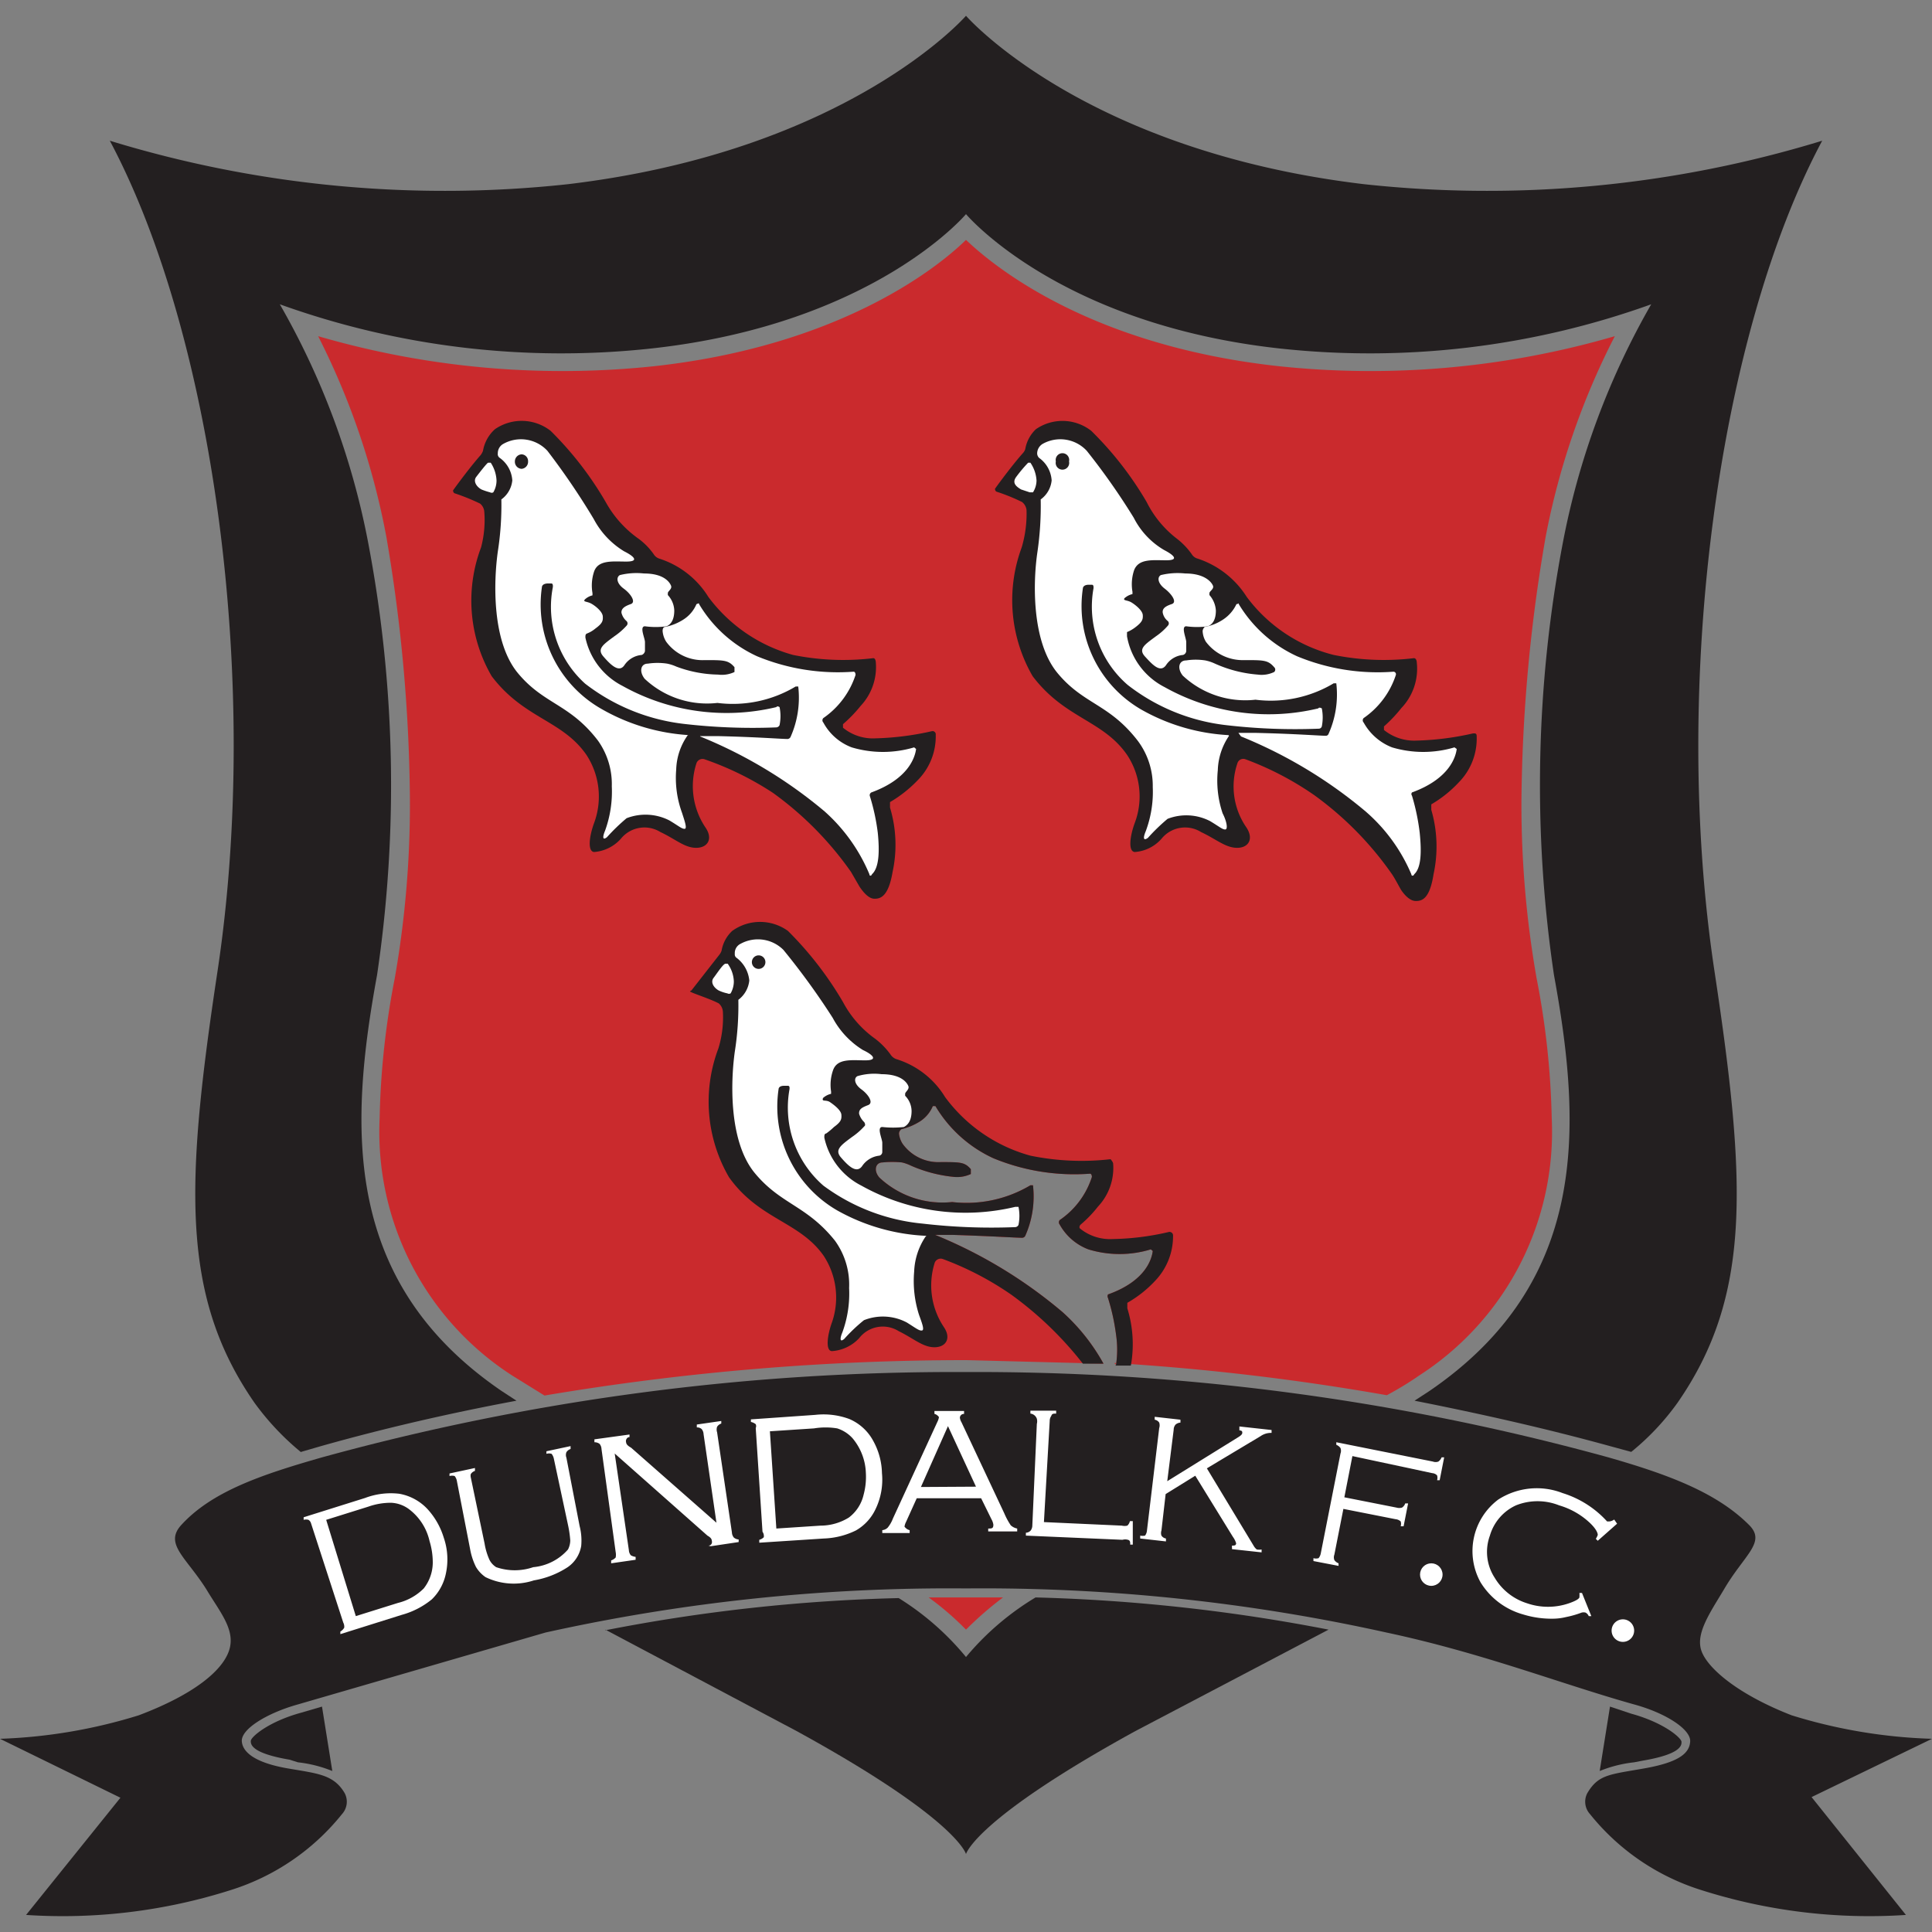 <?xml version="1.0" encoding="iso-8859-1"?>
<svg xmlns="http://www.w3.org/2000/svg" width="60" height="60" xmlns:v="https://vecta.io/nano"><rect width="100%" height="100%" fill="#808080" stroke="none"/><path d="M34.66 42.38a3.15 3.15 0 0 0 0-.93 6.59 6.59 0 0 0-.25-1.14.12.12 0 0 1 0-.11c1.18-.42 1.36-1.11 1.39-1.35a0 0 0 0 0-.06-.05 3.31 3.31 0 0 1-1.94 0 1.71 1.71 0 0 1-.89-.77.11.11 0 0 1 0-.14 2.56 2.56 0 0 0 1-1.34s0-.1-.06-.1a6.58 6.58 0 0 1-3-.48 4.07 4.07 0 0 1-1.8-1.62h-.08a1.05 1.05 0 0 1-.39.47 1.92 1.92 0 0 1-.59.25s-.08.06-.07.15a.74.74 0 0 0 .11.3 1.37 1.37 0 0 0 1.19.57c.61 0 .74 0 .93.22v.15a1 1 0 0 1-.52.09 4.36 4.36 0 0 1-1.34-.35 1.33 1.33 0 0 0-.28-.1 3 3 0 0 0-.6 0c-.22 0-.29.25-.1.47a2.86 2.86 0 0 0 2.26.76 3.87 3.87 0 0 0 2.43-.52 0 0 0 0 1 .08 0 3 3 0 0 1-.24 1.57.11.11 0 0 1-.09.06c-.2 0-.91-.05-2.18-.09h-.53 0a14.67 14.67 0 0 1 3.96 2.4 6.14 6.14 0 0 1 1.27 1.6h0l-4.25-.11a78.62 78.62 0 0 0-13.11 1.1h0l-1-.62a9 9 0 0 1-4.12-8 25.06 25.06 0 0 1 .47-4.34 31.17 31.17 0 0 0 .47-5.54 50.09 50.09 0 0 0-.73-8.16 23.06 23.06 0 0 0-2.12-6.24 27.09 27.09 0 0 0 10.46.93c5.6-.62 8.66-2.94 9.66-3.92 1.05 1 4.06 3.3 9.69 3.92a27.09 27.09 0 0 0 10.46-.93A23.06 23.06 0 0 0 48 16.68a50.09 50.09 0 0 0-.75 8.16 31.17 31.17 0 0 0 .47 5.54 25.06 25.06 0 0 1 .47 4.34 9 9 0 0 1-4.12 8c-.3.21-.63.41-1 .61h0a75.11 75.11 0 0 0-8.47-1" fill="#ca2a2d"/><g fill="#231f20"><path d="M9.35,45.1A8.22,8.22,0,0,1,7.9,43.56c-2.3-3.32-2.14-6.82-1.14-13.43,1.35-9-.14-19.74-3.35-25.76A35.49,35.49,0,0,0,17.64,5.72C26.36,4.68,30,.49,30,.49h0s3.64,4.19,12.36,5.23A35.49,35.49,0,0,0,56.59,4.37c-3.21,6-4.7,16.79-3.35,25.76,1,6.61,1.16,10.11-1.14,13.43a7.82,7.82,0,0,1-1.44,1.53h0L50,44.91c-2-.55-4-1-6.07-1.41h0l.46-.3c4.95-3.38,4.74-8.18,3.87-12.92a40.23,40.23,0,0,1,.29-13.5,23.8,23.8,0,0,1,2.73-7.33,25.83,25.83,0,0,1-11.56,1.37C32.86,10.06,30,6.65,30,6.65h0s-2.86,3.41-9.75,4.17A25.83,25.83,0,0,1,8.69,9.45a23.8,23.8,0,0,1,2.73,7.33,40.23,40.23,0,0,1,.29,13.5c-.87,4.74-1.08,9.54,3.87,12.92l.46.3h0c-2.09.39-4.12.86-6.07,1.41l-.62.18Z"/><path d="M30 49.33a57.93 57.93 0 0 1 13.06 1.37c3 .64 5.4 1.59 7.68 2.23 1 .27 1.77.78 1.75 1.15s-.35.65-1.43.84-1.42.19-1.76.76a.57.57 0 0 0 .08.66 7.17 7.17 0 0 0 3.43 2.35 17.22 17.22 0 0 0 6.38.78l-2.93-3.66L60 54a16.33 16.33 0 0 1-4.36-.73c-1.67-.65-2.61-1.46-2.8-2s.27-1.19.7-1.91c.63-1.08 1.32-1.46.78-2-1-1-2.48-1.56-4.37-2.1a74 74 0 0 0-20-2.65h0A74 74 0 0 0 10 45.26c-1.89.54-3.42 1.06-4.37 2.1-.54.59.15 1 .78 2 .43.72.92 1.27.7 1.91s-1.13 1.37-2.8 2A16.33 16.33 0 0 1 0 54l3.74 1.83-2.93 3.64a17.22 17.22 0 0 0 6.38-.78 7.17 7.17 0 0 0 3.43-2.35.57.57 0 0 0 .08-.66c-.34-.57-.83-.6-1.76-.76s-1.4-.46-1.43-.84.78-.88 1.75-1.15l7.68-2.23A57.93 57.93 0 0 1 30 49.33z"/></g><g fill="#fff"><path d="M10.66 50.39l-1-3.08a.19.19 0 0 0-.08-.11.28.28 0 0 0-.15 0v-.08l1.91-.6a2.26 2.26 0 0 1 1.06-.13 1.57 1.57 0 0 1 .88.48 2.3 2.3 0 0 1 .5.88 2.08 2.08 0 0 1 .06 1.15 1.54 1.54 0 0 1-.43.77 2.52 2.52 0 0 1-.93.48l-1.91.6v-.08a.34.34 0 0 0 .12-.12.28.28 0 0 0-.03-.16zm.39-.2l1.31-.41a1.7 1.7 0 0 0 .8-.45 1.31 1.31 0 0 0 .28-.8 2.27 2.27 0 0 0-.1-.67 1.71 1.71 0 0 0-.65-1 1 1 0 0 0-.54-.19 2.09 2.09 0 0 0-.71.12l-1.31.41zm3.57-4.31l.43 2.06a2 2 0 0 0 .15.5.58.58 0 0 0 .21.23 1.77 1.77 0 0 0 1.15 0 1.63 1.63 0 0 0 1.08-.55.64.64 0 0 0 .07-.28 3.4 3.4 0 0 0-.07-.48l-.44-2.06a.35.35 0 0 0-.07-.15.27.27 0 0 0-.16 0v-.08l.75-.16V45a.24.24 0 0 0-.13.1.24.24 0 0 0 0 .17l.41 2.12a1.81 1.81 0 0 1 .05.62 1 1 0 0 1-.42.66 2.76 2.76 0 0 1-1.05.41 2 2 0 0 1-1.5-.1 1 1 0 0 1-.3-.32 2.07 2.07 0 0 1-.18-.55L14.19 46a.34.34 0 0 0-.07-.16.28.28 0 0 0-.16 0v-.08l.79-.17v.09a.24.24 0 0 0-.13.1.24.24 0 0 0 0 .1zm4.47-.74l.44 3a.27.27 0 0 0 .06.16.37.37 0 0 0 .15.05v.09l-.76.11v-.09a.33.33 0 0 0 .14-.09.44.44 0 0 0 0-.17l-.44-3.2a.27.27 0 0 0-.06-.16.27.27 0 0 0-.16-.05v-.09l1.09-.15v.08c-.08 0-.12.09-.11.14s0 .1.16.19l2.65 2.33-.4-2.75a.27.27 0 0 0-.06-.16.21.21 0 0 0-.15-.05v-.09l.76-.11v.08a.24.24 0 0 0-.13.1.27.27 0 0 0 0 .17l.46 3.11a.27.27 0 0 0 .06.16.26.26 0 0 0 .15.06v.08l-.87.13L22 48c.09 0 .12-.08.11-.13s0-.1-.14-.18zm4.59 2.43l-.21-3.22a.15.15 0 0 0 0-.12.35.35 0 0 0-.15-.07v-.08l2-.14a2.3 2.3 0 0 1 1.06.13 1.52 1.52 0 0 1 .74.68 2.15 2.15 0 0 1 .27 1 2.1 2.1 0 0 1-.21 1.14 1.49 1.49 0 0 1-.6.64 2.45 2.45 0 0 1-1 .25l-2 .13v-.09a.3.3 0 0 0 .14-.08.23.23 0 0 0-.04-.17zm.43-.1l1.37-.09a1.68 1.68 0 0 0 .88-.25 1.23 1.23 0 0 0 .46-.71 2.12 2.12 0 0 0 .07-.68 1.77 1.77 0 0 0-.41-1.07 1.08 1.08 0 0 0-.48-.31 2.21 2.21 0 0 0-.72 0l-1.37.09zm6.36-.94h-2l-.33.73a.5.5 0 0 0-.05.15s.06.09.16.11v.09h-.85v-.09a.27.27 0 0 0 .17-.08 1 1 0 0 0 .16-.28l1.38-3a.5.5 0 0 0 .05-.15s-.05-.08-.14-.1v-.09h.92v.09c-.09 0-.13.07-.13.12a.37.37 0 0 0 .05.14L31.19 47a2.17 2.17 0 0 0 .2.37.41.41 0 0 0 .2.1v.09h-.9v-.09c.11 0 .16 0 .16-.12a.49.49 0 0 0-.06-.17zm-.16-.36l-.87-1.88-.84 1.89z"/><path d="M32.42 47.27l2.42.11a.37.37 0 0 0 .17 0 .26.26 0 0 0 .08-.14h.09v.73h-.08c0-.08 0-.13-.07-.15a.31.31 0 0 0-.17 0l-3-.13v-.09a.21.21 0 0 0 .15-.07.27.27 0 0 0 .05-.16l.14-3.15a.32.32 0 0 0 0-.16.24.24 0 0 0-.2-.16v-.09h.8v.09c-.08 0-.13 0-.15.07a.27.27 0 0 0-.05.16zm3.78-.87l-.13 1.13a.25.25 0 0 0 0 .16.21.21 0 0 0 .14.09v.09l-.8-.09v-.09a.37.37 0 0 0 .15 0 .3.3 0 0 0 .06-.16l.38-3.18a.27.27 0 0 0 0-.17.21.21 0 0 0-.14-.09V44l.8.09v.09a.26.26 0 0 0-.15.06.24.24 0 0 0-.06.16l-.2 1.6 2.21-1.37c.08-.05.12-.09.12-.13s0-.07-.09-.08v-.12l1 .11v.09a.56.56 0 0 0-.34.1l-1.67 1 1.45 2.4a.4.4 0 0 0 .1.12.39.39 0 0 0 .15 0v.09l-.92-.1V48c.08 0 .12 0 .13-.07a.65.65 0 0 0-.1-.2l-1.17-1.9zm5.8-1.18l-.25 1.28 1.62.32a.31.31 0 0 0 .17 0 .24.24 0 0 0 .1-.13h.09l-.14.71h-.09a.27.27 0 0 0 0-.15.27.27 0 0 0-.16-.07l-1.62-.32-.28 1.42a.24.24 0 0 0 0 .17.29.29 0 0 0 .13.1v.08l-.78-.15v-.09a.28.28 0 0 0 .16 0 .34.34 0 0 0 .07-.16l.61-3.09a.24.24 0 0 0 0-.17.29.29 0 0 0-.13-.1v-.08l3 .6a.24.24 0 0 0 .17 0 .29.29 0 0 0 .1-.13h.08l-.14.71h-.08a.26.26 0 0 0 0-.15.23.23 0 0 0-.15-.07zm8.22 2.1l-.6.53-.06-.06a.66.66 0 0 0 .06-.12c0-.07-.06-.2-.25-.38a2.36 2.36 0 0 0-.95-.54 1.81 1.81 0 0 0-1.34 0 1.49 1.49 0 0 0-.81.94 1.47 1.47 0 0 0 .15 1.31 1.79 1.79 0 0 0 1 .79 2 2 0 0 0 1.31 0c.2-.07.3-.13.32-.18a.88.88 0 0 0 0-.14h.08l.29.72h-.08a.22.22 0 0 0-.1-.11.25.25 0 0 0-.12 0 3 3 0 0 1-.49.14 1.75 1.75 0 0 1-.4.05 3 3 0 0 1-.92-.13 2.27 2.27 0 0 1-1.33-1 2 2 0 0 1 .55-2.57 2.21 2.21 0 0 1 2-.2 3.11 3.11 0 0 1 1.38.88h.06s.08 0 .16-.06z"/></g><path d="M10.32 55a4 4 0 0 0-1.07-.27L9 54.65c-1.18-.2-1.22-.47-1.21-.59s.54-.59 1.56-.87L10 53l.32 2zm39.36 0a4 4 0 0 1 1.07-.27l.26-.05c1.18-.2 1.22-.47 1.21-.59s-.54-.59-1.56-.87L50 53l-.32 2z" fill="#231f20"/><path d="M28.84,49.61a9,9,0,0,1,1.16,1,10.58,10.58,0,0,1,1.15-1H28.84Z" fill="#ca2a2d"/><path d="M18.8 50.61l5.94 3.15c5 2.74 5.26 3.82 5.26 3.82h0s.27-1.08 5.26-3.82l6-3.15h0a54.92 54.92 0 0 0-9.1-1h0A8.53 8.53 0 0 0 30 51.46h0a8.53 8.53 0 0 0-2.09-1.83h0a54 54 0 0 0-9.11 1zm.01-35.02a10.53 10.53 0 0 0-1.71-2.21 1.46 1.46 0 0 0-1.73-.05A1.17 1.17 0 0 0 15 14a.54.54 0 0 1-.07.13c-.27.3-.72.9-.86 1.1 0 0 0 .07.05.09a6.56 6.56 0 0 1 .79.32.36.36 0 0 1 .13.25 3.32 3.32 0 0 1-.1 1.11 4.67 4.67 0 0 0 .33 4c1 1.32 2.19 1.36 2.94 2.44a2.36 2.36 0 0 1 .24 2.12c-.15.41-.21.88 0 .9a1.24 1.24 0 0 0 .83-.41.94.94 0 0 1 1.23-.21c.47.22.75.49 1.11.49s.53-.28.29-.63a2.3 2.3 0 0 1-.28-2 .2.2 0 0 1 .25-.12A9.55 9.55 0 0 1 24 24.62a10.32 10.32 0 0 1 2.43 2.46l.26.45c.06.09.25.37.45.38s.45-.06.58-.83a4 4 0 0 0-.08-2v-.17a3.94 3.94 0 0 0 .87-.69 1.93 1.93 0 0 0 .55-1.4.1.1 0 0 0-.13-.11 8.87 8.87 0 0 1-1.75.22 1.46 1.46 0 0 1-1-.33v-.11a4.4 4.4 0 0 0 .55-.57 1.76 1.76 0 0 0 .47-1.34s0-.14-.08-.14a7.85 7.85 0 0 1-2.49-.1 4.9 4.9 0 0 1-2.63-1.8 2.79 2.79 0 0 0-1.52-1.19.32.32 0 0 1-.18-.14 2.09 2.09 0 0 0-.47-.48 3.41 3.41 0 0 1-1.02-1.14z" fill="#231f20"/><g fill="#fff"><path d="M20 17.81a2.14 2.14 0 0 0-.75.05c-.12.07-.1.26.12.42s.39.42.22.48-.3.13-.29.27a.5.5 0 0 0 .16.26.1.1 0 0 1 0 .14 2.1 2.1 0 0 1-.38.33c-.35.26-.55.39-.34.63s.48.52.65.27a.72.72 0 0 1 .54-.32.16.16 0 0 0 .1-.12v-.28c0-.12-.18-.49 0-.49a2.49 2.49 0 0 0 .67 0c.12-.05.24-.18.24-.49a.74.74 0 0 0-.2-.48v-.06c0-.06.14-.13.1-.23s-.21-.38-.84-.38z"/><path d="M21.74 22.87a14.41 14.41 0 0 1 3.87 2.33A5.4 5.4 0 0 1 27 27.15c0 .06.06.06.08 0 .22-.2.24-.7.18-1.29a6.54 6.54 0 0 0-.25-1.15.1.1 0 0 1 .05-.1c1.18-.43 1.36-1.12 1.39-1.35a0 0 0 0 0-.06-.05 3.39 3.39 0 0 1-1.94 0 1.67 1.67 0 0 1-.88-.77.1.1 0 0 1 0-.14 2.61 2.61 0 0 0 1-1.34s0-.1-.06-.1a6.58 6.58 0 0 1-3-.48 4.07 4.07 0 0 1-1.8-1.62c0-.05-.05 0-.08 0a1.05 1.05 0 0 1-.39.47 1.62 1.62 0 0 1-.59.24c-.05 0-.08.07-.07.15a.73.73 0 0 0 .11.31 1.4 1.4 0 0 0 1.2.57c.6 0 .73 0 .92.22v.15a.92.92 0 0 1-.51.08 3.85 3.85 0 0 1-1.3-.25 1.31 1.31 0 0 0-.28-.09 2 2 0 0 0-.6 0c-.22 0-.28.24-.1.47a2.83 2.83 0 0 0 2.26.75 3.8 3.8 0 0 0 2.43-.51 0 0 0 0 1 .08 0 3 3 0 0 1-.24 1.57.11.11 0 0 1-.09.06c-.2 0-.91-.06-2.18-.09h-.53z"/><path d="M16.4 14.33a.22.22 0 0 1-.2.23.22.22 0 0 1-.21-.23.22.22 0 0 1 .21-.22.21.21 0 0 1 .2.22zm5 8.5a6.19 6.19 0 0 1-2.75-.83 3.73 3.73 0 0 1-1.82-3.77s0-.1.17-.11h.12c.06 0 .05.08.05.11a3.21 3.21 0 0 0 1 3 6.17 6.17 0 0 0 3.06 1.25 18.48 18.48 0 0 0 2.87.11.12.12 0 0 0 .11-.07 1.39 1.39 0 0 0 0-.56s-.07-.05-.1 0a6.63 6.63 0 0 1-4.78-.66 2.2 2.2 0 0 1-1.15-1.5c0-.07 0-.11.06-.13a.93.93 0 0 0 .25-.15c.22-.16.24-.24.23-.38s-.21-.31-.35-.39-.27-.05-.21-.13a.51.51 0 0 1 .24-.13v-.07a1.37 1.37 0 0 1 .05-.67c.13-.37.58-.31 1-.31s.23-.17-.07-.32a2.58 2.58 0 0 1-.94-1A22.5 22.5 0 0 0 17 14a1.12 1.12 0 0 0-1.36-.22.33.33 0 0 0-.18.3.14.14 0 0 0 .06.14.93.93 0 0 1 .39.7.83.83 0 0 1-.34.59 9.33 9.33 0 0 1-.11 1.62c-.13.93-.19 2.79.62 3.77s1.61.95 2.49 2.1a2.33 2.33 0 0 1 .43 1.42 3.55 3.55 0 0 1-.21 1.38c-.08.19-.08.31.06.2a5.93 5.93 0 0 1 .61-.59 1.63 1.63 0 0 1 1.33.07c.3.18.38.26.47.26s0-.25-.08-.5A3.15 3.15 0 0 1 21 23.9a1.94 1.94 0 0 1 .36-1.07z"/><path d="M15.24 14.37h-.08c-.03 0-.27.31-.37.44s0 .3.16.39a2.09 2.09 0 0 0 .27.09.1.1 0 0 0 .1 0 .72.72 0 0 0 .1-.37 1.09 1.09 0 0 0-.18-.55z"/></g><path d="M35.61 15.59a10.54 10.54 0 0 0-1.72-2.21 1.45 1.45 0 0 0-1.72-.05 1.11 1.11 0 0 0-.33.62.35.35 0 0 1-.08.13c-.27.3-.72.9-.86 1.1 0 0 0 .07.05.09a6 6 0 0 1 .79.32.37.37 0 0 1 .14.25 3.69 3.69 0 0 1-.15 1.16 4.71 4.71 0 0 0 .34 4c1 1.32 2.18 1.36 2.93 2.44a2.33 2.33 0 0 1 .24 2.12c-.15.41-.21.88 0 .9a1.22 1.22 0 0 0 .83-.41.94.94 0 0 1 1.23-.21c.47.22.76.49 1.12.49s.52-.28.29-.63a2.24 2.24 0 0 1-.28-2 .19.19 0 0 1 .25-.12 9.55 9.55 0 0 1 2.13 1.11 10.27 10.27 0 0 1 2.42 2.46c.07.1.21.36.26.45s.25.37.46.38.45-.06.57-.83a4.06 4.06 0 0 0-.07-2v-.17a3.74 3.74 0 0 0 .86-.69 1.93 1.93 0 0 0 .55-1.4c0-.08 0-.13-.13-.11a8.77 8.77 0 0 1-1.75.22 1.49 1.49 0 0 1-1-.33v-.11a4.47 4.47 0 0 0 .54-.57 1.77 1.77 0 0 0 .48-1.41s0-.14-.09-.14a7.85 7.85 0 0 1-2.49-.1 4.84 4.84 0 0 1-2.7-1.8 2.86 2.86 0 0 0-1.52-1.19.31.31 0 0 1-.19-.14 2.24 2.24 0 0 0-.46-.48 3.29 3.29 0 0 1-.94-1.14z" fill="#231f20"/><g fill="#fff"><path d="M36.81 17.81a2.21 2.21 0 0 0-.76.05c-.12.07-.09.26.12.42s.4.42.22.48-.3.13-.28.27a.44.44 0 0 0 .16.26.1.1 0 0 1 0 .14 1.92 1.92 0 0 1-.37.33c-.35.26-.56.39-.34.63s.47.52.65.27a.71.71 0 0 1 .53-.32.14.14 0 0 0 .1-.12v-.28c0-.12-.17-.49 0-.49a2.48 2.48 0 0 0 .67 0c.13-.05.25-.18.25-.49a.8.8 0 0 0-.2-.48v-.06c0-.06.15-.13.11-.23s-.24-.38-.86-.38z"/><path d="M38.54 22.87a14.41 14.41 0 0 1 3.87 2.33 5.32 5.32 0 0 1 1.42 1.95c0 .06.07.06.09 0 .22-.2.23-.7.17-1.29a6.77 6.77 0 0 0-.24-1.15.08.08 0 0 1 0-.1c1.18-.43 1.36-1.12 1.39-1.35a0 0 0 0 0-.07-.05 3.39 3.39 0 0 1-1.94 0 1.72 1.72 0 0 1-.88-.77.1.1 0 0 1 0-.14 2.61 2.61 0 0 0 1-1.34.08.08 0 0 0-.07-.1 6.54 6.54 0 0 1-3-.48 4.12 4.12 0 0 1-1.81-1.62c0-.05 0 0-.07 0a1.16 1.16 0 0 1-.4.47 1.5 1.5 0 0 1-.59.24s-.07.07-.06.15a.7.7 0 0 0 .1.31 1.43 1.43 0 0 0 1.2.57c.6 0 .73 0 .92.22a.1.1 0 0 1 0 .15.9.9 0 0 1-.51.08 4 4 0 0 1-1.35-.35 1.31 1.31 0 0 0-.28-.09 1.91 1.91 0 0 0-.59 0c-.23 0-.29.24-.11.47a2.84 2.84 0 0 0 2.26.75 3.8 3.8 0 0 0 2.43-.51 0 0 0 0 1 .08 0 3 3 0 0 1-.24 1.57.09.09 0 0 1-.08.06c-.2 0-.91-.06-2.19-.09h-.53z"/><path d="M33.2 14.33a.21.21 0 1 1-.41 0 .21.21 0 1 1 .41 0zm4.95 8.5a6.15 6.15 0 0 1-2.7-.79 3.71 3.71 0 0 1-1.82-3.77s0-.1.16-.11h.12c.06 0 .05.08.05.11a3.21 3.21 0 0 0 1.06 3 6.1 6.1 0 0 0 3.06 1.25 18.48 18.48 0 0 0 2.87.11.1.1 0 0 0 .1-.07 1.44 1.44 0 0 0 0-.56s-.08-.05-.11 0a6.61 6.61 0 0 1-4.77-.66A2.2 2.2 0 0 1 35 19.76v-.13a1.11 1.11 0 0 0 .26-.15c.21-.16.24-.24.23-.38s-.22-.31-.35-.39-.27-.05-.22-.13a.55.55 0 0 1 .25-.13v-.07a1.37 1.37 0 0 1 .05-.67c.14-.37.58-.31 1-.31s.22-.17-.07-.32a2.44 2.44 0 0 1-.94-1A20.91 20.91 0 0 0 33.75 14a1.12 1.12 0 0 0-1.36-.22.35.35 0 0 0-.18.3.2.2 0 0 0 .06.14.93.93 0 0 1 .39.7.83.83 0 0 1-.34.59 9.87 9.87 0 0 1-.1 1.62c-.14.93-.19 2.79.62 3.77s1.6.95 2.49 2.1a2.33 2.33 0 0 1 .47 1.44 3.49 3.49 0 0 1-.22 1.38c-.08.19-.08.31.07.2a5.93 5.93 0 0 1 .61-.59 1.61 1.61 0 0 1 1.32.07c.3.18.38.26.47.26s.05-.25-.08-.5a3.19 3.19 0 0 1-.15-1.34 2 2 0 0 1 .35-1.07z"/><path d="M32 14.37a0 0 0 0 0-.07 0 4.48 4.48 0 0 0-.37.44c-.14.19 0 .3.15.39l.27.09h.1a.7.7 0 0 0 .11-.37 1.09 1.09 0 0 0-.19-.55z"/></g><path d="M34.66 42.38a3.15 3.15 0 0 0 0-.93 6.59 6.59 0 0 0-.25-1.14.12.12 0 0 1 0-.11c1.18-.42 1.36-1.11 1.39-1.35a0 0 0 0 0-.06-.05 3.31 3.31 0 0 1-1.94 0 1.71 1.71 0 0 1-.89-.77.11.11 0 0 1 0-.14 2.56 2.56 0 0 0 1-1.34s0-.1-.06-.1a6.58 6.58 0 0 1-3-.48 4.07 4.07 0 0 1-1.8-1.62h-.08a1.05 1.05 0 0 1-.39.47 1.92 1.92 0 0 1-.59.25s-.08.06-.07.15a.74.74 0 0 0 .11.3 1.37 1.37 0 0 0 1.19.57c.61 0 .74 0 .93.22v.15a1 1 0 0 1-.52.09 4.36 4.36 0 0 1-1.34-.35 1.33 1.33 0 0 0-.28-.1 3 3 0 0 0-.6 0c-.22 0-.29.25-.1.47a2.86 2.86 0 0 0 2.26.76 3.87 3.87 0 0 0 2.43-.52 0 0 0 0 1 .08 0 3 3 0 0 1-.24 1.57.11.11 0 0 1-.09.06c-.2 0-.91-.05-2.18-.09h-.53 0a14.67 14.67 0 0 1 3.96 2.4 6.14 6.14 0 0 1 1.27 1.6h0-.64 0a11 11 0 0 0-2.22-2.14 9.55 9.55 0 0 0-2.13-1.11.2.2 0 0 0-.25.11 2.33 2.33 0 0 0 .28 2c.24.35.07.63-.29.63s-.64-.27-1.11-.5a.93.93 0 0 0-1.23.22 1.27 1.27 0 0 1-.84.4c-.21 0-.15-.49 0-.9a2.36 2.36 0 0 0-.26-2.06c-.75-1.07-2-1.12-2.94-2.44a4.67 4.67 0 0 1-.33-4 3.27 3.27 0 0 0 .14-1.14.37.37 0 0 0-.13-.26c-.23-.12-.62-.25-.79-.32s-.08-.05-.05-.09l.86-1.1a.4.4 0 0 0 .07-.13 1.09 1.09 0 0 1 .33-.61 1.48 1.48 0 0 1 1.73 0 10.8 10.8 0 0 1 1.71 2.21 3.3 3.3 0 0 0 1 1.14 2.32 2.32 0 0 1 .47.48.36.36 0 0 0 .18.15 2.7 2.7 0 0 1 1.52 1.18A4.9 4.9 0 0 0 32 35.89a7.91 7.91 0 0 0 2.49.11s.08.09.08.14a1.75 1.75 0 0 1-.47 1.33 3.82 3.82 0 0 1-.55.57s-.06.08 0 .12a1.48 1.48 0 0 0 1 .32 8.17 8.17 0 0 0 1.75-.22.11.11 0 0 1 .13.12 2 2 0 0 1-.55 1.39 3.64 3.64 0 0 1-.87.69v.17a3.78 3.78 0 0 1 .11 1.78h0-.48" fill="#231f20"/><g fill="#fff"><path d="M27.38 33.36a1.84 1.84 0 0 0-.75.06c-.12.06-.1.25.12.41s.39.42.21.49-.29.12-.28.27a.6.6 0 0 0 .16.26s.06.09 0 .13a2.1 2.1 0 0 1-.38.33c-.35.26-.55.4-.34.64s.47.51.65.27a.74.74 0 0 1 .54-.33.12.12 0 0 0 .09-.11v-.29c0-.12-.18-.49 0-.49a3 3 0 0 0 .67 0c.12-.06.24-.19.24-.5a.69.69 0 0 0-.2-.47v-.06c0-.06.14-.14.1-.24s-.21-.37-.83-.37z"/><path d="M23.77 29.89a.21.21 0 1 1-.2-.22.21.21 0 0 1 .2.22zm5 8.49a6.19 6.19 0 0 1-2.77-.79 3.72 3.72 0 0 1-1.82-3.77s0-.1.17-.1h.12c.06 0 .05.07.05.1a3.21 3.21 0 0 0 1.05 3A6.14 6.14 0 0 0 28.65 38a18.48 18.48 0 0 0 2.87.11.12.12 0 0 0 .11-.07 1.39 1.39 0 0 0 0-.56h-.1a6.63 6.63 0 0 1-4.78-.66 2.19 2.19 0 0 1-1.15-1.49c0-.07 0-.12.06-.13a2.17 2.17 0 0 0 .24-.2c.22-.16.24-.24.23-.38s-.22-.3-.35-.39-.27 0-.22-.13a.55.55 0 0 1 .25-.13v-.07a1.37 1.37 0 0 1 .06-.66c.13-.38.58-.31 1-.31s.23-.18-.07-.32a2.63 2.63 0 0 1-.94-1 22.35 22.35 0 0 0-1.53-2.11 1.12 1.12 0 0 0-1.33-.19.32.32 0 0 0-.18.31.13.13 0 0 0 .06.13 1 1 0 0 1 .39.7.86.86 0 0 1-.34.6 9.24 9.24 0 0 1-.11 1.61c-.13.93-.19 2.79.62 3.77s1.61 1 2.49 2.1a2.33 2.33 0 0 1 .44 1.47 3.51 3.51 0 0 1-.21 1.38c-.08.19-.08.32.06.2a5.1 5.1 0 0 1 .61-.58 1.59 1.59 0 0 1 1.33.07c.29.18.38.26.47.25s0-.24-.09-.49a3.43 3.43 0 0 1-.15-1.34 2.09 2.09 0 0 1 .35-1.08z"/><path d="M22.6 29.93h-.07c-.07 0-.27.31-.37.44s0 .3.16.39a1.19 1.19 0 0 0 .27.09.1.1 0 0 0 .1 0 .75.75 0 0 0 .1-.37 1 1 0 0 0-.19-.55z"/><circle cx="44.45" cy="48.9" r=".35"/><path d="M50.75,50.64a.35.35,0,0,1-.7,0,.35.35,0,0,1,.7,0Z"/></g></svg>